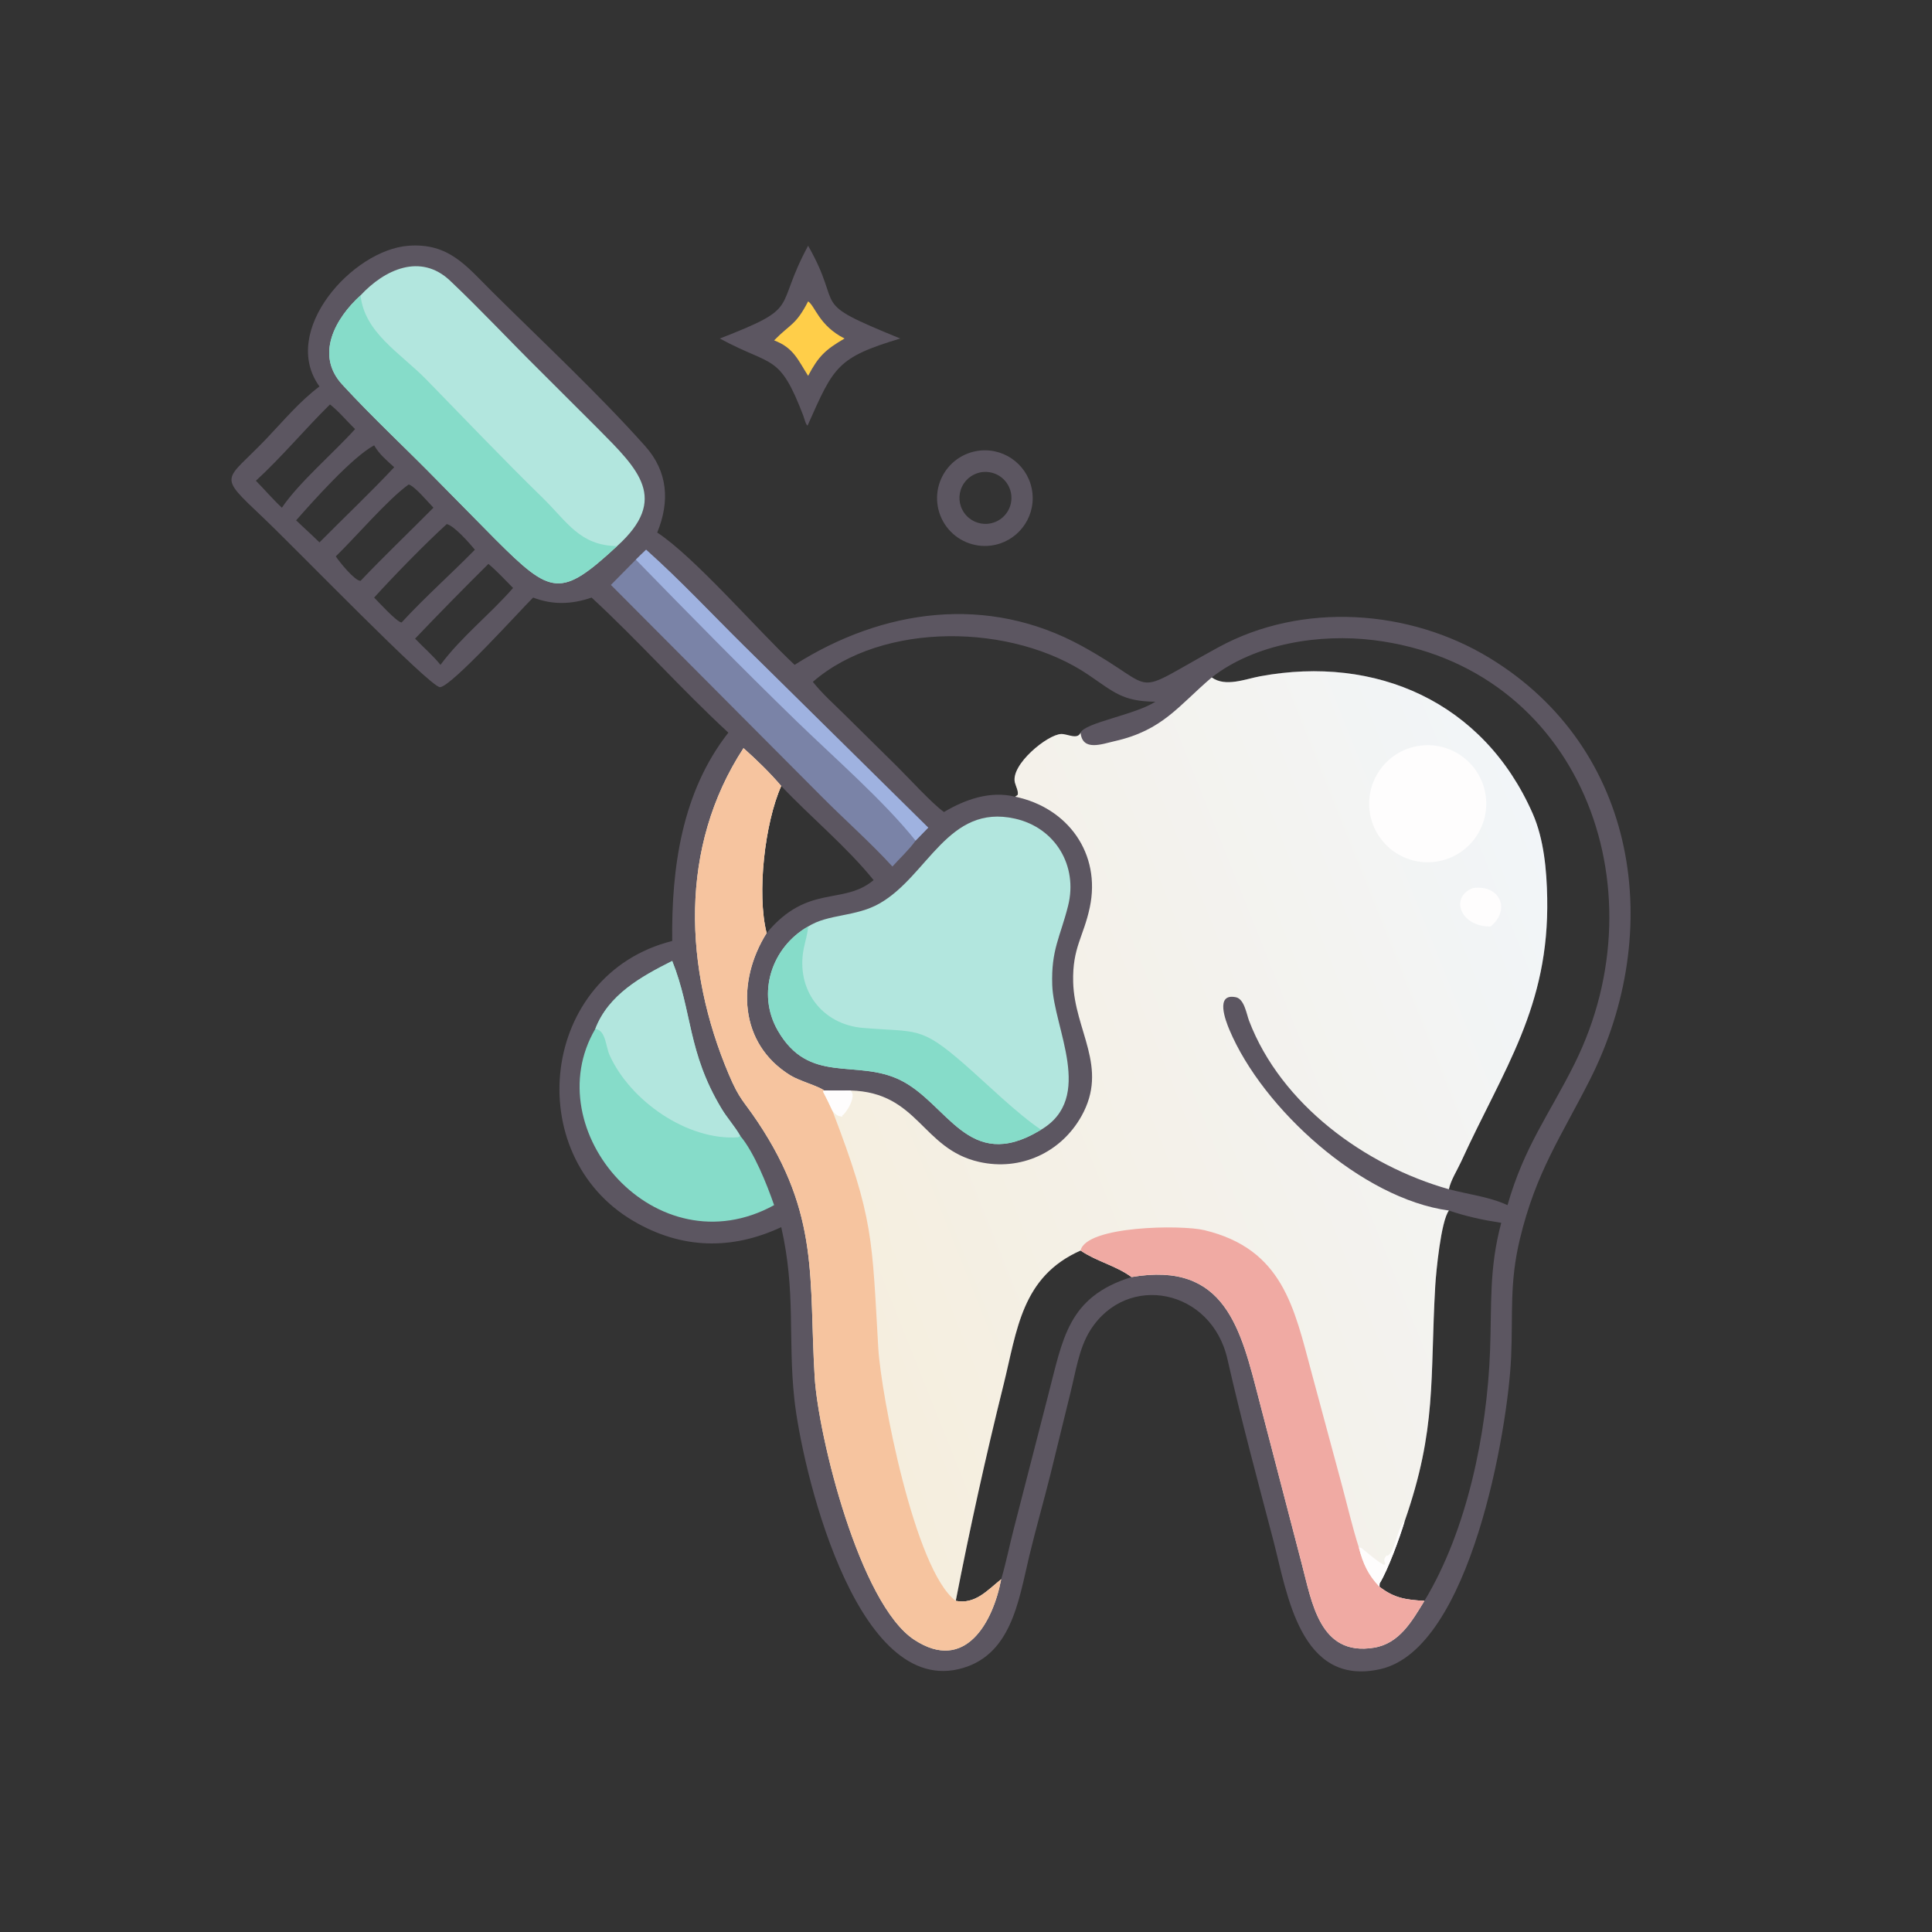<?xml version="1.0" encoding="utf-8" ?>
<svg xmlns="http://www.w3.org/2000/svg" xmlns:xlink="http://www.w3.org/1999/xlink" width="1024" height="1024">
	<rect width="100%" height="100%" fill="#333333" stroke="none"/>
	<path fill="#5C5661" transform="scale(2 2)" d="M108.295 65.124C118.96 64.358 123.571 70.495 130.336 77.211C143.638 90.418 158.691 104.433 171.006 118.257C176.968 124.948 177.566 132.858 174.173 141.13C184.07 147.603 201.093 167.346 210.58 176.189C233.919 161.385 261.692 157.427 286.819 171.255C308.244 183.047 298.271 184.977 322.893 171.537C344.997 159.472 373.423 161.399 394.699 174.336C434.219 198.364 441.276 246.744 421.334 286.162C413.694 301.261 407.032 310.622 402.767 328.437C399.991 340.032 400.96 348.112 400.467 359.587C399.643 378.795 389.677 436.89 365.882 442.315C344.489 447.193 341.102 422.172 337.456 408.259C333.276 392.31 328.967 376.394 325.313 360.313C321.143 341.554 298.662 337.094 288.929 352.547C285.914 357.334 285.058 363.641 283.686 369.075L278.411 390.589C276.59 397.904 274.496 405.149 272.739 412.48C269.928 424.211 268.011 439.174 253.88 442.376C226.244 448.64 212.341 388.16 210.489 370.568C208.791 354.433 210.932 342.323 207.038 325.206C193.936 331.322 180.622 331.088 167.821 323.556C137.817 305.904 143.155 258.155 178.145 249.369C177.916 230.037 180.693 209.88 193.023 194.16C180.549 182.652 169.258 169.867 156.779 158.363C151.477 160.178 146.532 160.357 141.283 158.363C138.037 161.549 119.72 181.902 116.618 182.106C114.093 182.273 78.449 145.427 69.545 136.995C57.454 125.543 59.553 127.814 70.505 116.358C75.064 111.589 79.36 106.384 84.664 102.416C74.046 87.792 93.409 66.189 108.295 65.124ZM383.978 315.162C389.137 316.536 394.641 317.138 399.505 319.375C403.984 303.742 410.475 295.533 417.232 281.986C440.662 235.008 418.439 176.355 364.01 169.64C349.743 167.881 332.645 170.526 321.123 179.525C324.771 182.151 329.978 179.953 333.997 179.212C364.625 173.561 393.122 185.96 406.168 215.574C409.164 222.376 409.887 230.648 410.025 237.956C410.571 266.871 398.519 283.159 387.211 307.859C386.219 310.025 384.417 312.857 383.978 315.162ZM250.165 215.192C255.806 211.843 262.395 209.512 269.031 211.136L269.684 210.668C269.993 209.819 269.174 208.291 268.953 207.373C267.805 202.602 277.623 194.63 281.233 194.522C282.928 194.472 285.547 196.123 286.365 194.16C287.53 191.506 300.689 189.475 306.189 185.963C297.5 185.876 295.297 183.492 288.45 178.844C268.34 165.193 233.975 164.565 215.413 180.701C217.883 183.814 220.925 186.515 223.75 189.304L237.747 203.124C240.694 206.034 247.126 213.075 250.165 215.192ZM372.228 403.191C370.959 407.477 367.836 416.008 365.608 419.639L365.575 420.498C369.506 423.561 372.679 423.964 377.492 424.243C388.838 405.479 394.07 379.687 394.881 357.984C395.341 345.69 394.567 336.274 397.845 324.063C393.124 323.346 388.499 322.358 383.978 320.804C381.865 323.539 380.56 337.252 380.36 340.702C378.926 365.363 380.857 378.484 372.228 403.191ZM87.45 107.18C80.887 113.633 74.405 121.396 67.814 127.398C70.111 129.727 72.314 132.335 74.703 134.544C79.205 127.882 88.433 120.012 94.097 113.715C91.936 111.626 89.791 109.008 87.45 107.18ZM110.007 169.241C112.234 171.597 114.69 173.658 116.732 176.189C122.344 168.651 129.839 162.861 135.969 155.816C133.836 153.666 131.752 151.392 129.435 149.44C122.862 155.955 116.392 162.541 110.007 169.241ZM88.989 147.444C89.869 148.806 93.985 153.937 95.549 153.935C101.819 147.333 108.461 141.025 114.866 134.544C113.488 133.125 109.817 128.737 108.295 128.399C102.856 132.268 94.187 142.411 88.989 147.444ZM286.365 331.405C270.684 338.367 269.547 352.496 265.949 366.97C261.23 385.957 257.022 405.042 253.285 424.243C258.448 425.247 261.674 421.432 265.324 418.514C266.62 414.159 267.503 409.642 268.642 405.24L277.749 369.843C281.685 354.841 282.894 343.72 299.862 338.436C295.797 335.417 290.528 334.268 286.365 331.405ZM84.664 143.74C91.268 137.063 98.039 130.688 104.471 123.822C102.475 121.998 100.514 120.401 99.152 118.023C93.431 121.055 82.988 132.77 78.474 137.899C80.52 139.86 82.647 141.753 84.664 143.74ZM118.394 138.89C112.583 144.181 104.563 152.411 99.152 158.363C100.238 159.46 105.146 164.85 106.423 164.97C112.634 158.223 119.458 152.197 125.852 145.68C124.472 144 120.373 139.316 118.394 138.89ZM203.165 247.272C214.121 234.112 223.368 240.046 231.517 233.242C224.418 224.429 214.879 216.6 207.038 208.294C202.693 218.008 200.508 236.795 203.165 247.272Z"/>
	<defs>
		<linearGradient id="gradient_0" gradientUnits="userSpaceOnUse" x1="220.272" y1="347.231" x2="425.496" y2="265.075">
			<stop offset="0" stop-color="#F5EEDE"/>
			<stop offset="1" stop-color="#F2F5F8"/>
		</linearGradient>
	</defs>
	<path fill="url(#gradient_0)" transform="scale(2 2)" d="M321.123 179.525C324.771 182.151 329.978 179.953 333.997 179.212C364.625 173.561 393.122 185.96 406.168 215.574C409.164 222.376 409.887 230.648 410.025 237.956C410.571 266.871 398.519 283.159 387.211 307.859C386.219 310.025 384.417 312.857 383.978 315.162C361.761 308.899 339.473 292.663 331.019 270.524C330.357 268.792 329.768 264.742 327.522 264.278C321.904 263.117 324.836 270.595 325.814 272.919C334.614 293.825 360.906 317.702 383.978 320.804C381.865 323.539 380.56 337.252 380.36 340.702C378.926 365.363 380.857 378.484 372.228 403.191C370.959 407.477 367.836 416.008 365.608 419.639L365.575 420.498C369.506 423.561 372.679 423.964 377.492 424.243C374.221 429.552 370.924 435.52 364.165 436.645C349.64 439.064 347.664 424.476 344.94 414.272L333.687 371.084C328.816 352.293 324.817 334.133 299.862 338.436C295.797 335.417 290.528 334.268 286.365 331.405C270.684 338.367 269.547 352.496 265.949 366.97C261.23 385.957 257.022 405.042 253.285 424.243C258.448 425.247 261.674 421.432 265.324 418.514C263.177 429.899 255.792 443.415 242.291 434.554C227.797 425.04 216.841 380.564 215.898 364.921C214.329 338.906 217.266 321.964 200.78 297.283C196.98 291.594 196.005 291.486 193.135 284.702C181.305 256.749 179.857 224.596 197.035 198.263C200.508 201.342 204.016 204.767 207.038 208.294C202.693 218.008 200.508 236.795 203.165 247.272C195.151 260.063 195.809 276.596 209.465 284.989C211.907 286.49 216.669 287.727 218.41 288.987C220.726 289.015 223.04 289.006 225.356 288.987C243.453 289.475 244.254 304.476 259.492 307.921C270.423 310.392 281.166 305.469 286.593 295.79C293.899 282.759 284.729 273.173 284.402 260.246C284.171 251.142 287.146 248.303 288.805 240.475C291.821 226.241 283.044 214.05 269.031 211.136L269.684 210.668C269.993 209.819 269.174 208.291 268.953 207.373C267.805 202.602 277.623 194.63 281.233 194.522C282.928 194.472 285.547 196.123 286.365 194.16C286.852 199.191 291.999 197.184 295.411 196.411C308.162 193.525 312.26 187.074 321.123 179.525Z"/>
	<path fill="#F6C49F" transform="scale(2 2)" d="M197.035 198.263C200.508 201.342 204.016 204.767 207.038 208.294C202.693 218.008 200.508 236.795 203.165 247.272C195.151 260.063 195.809 276.596 209.465 284.989C211.907 286.49 216.669 287.727 218.41 288.987L218.085 289.238C218.975 290.914 219.803 292.631 220.599 294.354C231.594 322.991 231.063 328.3 232.754 357.246C233.475 369.584 242.405 416.23 253.285 424.243C258.448 425.247 261.674 421.432 265.324 418.514C263.177 429.899 255.792 443.415 242.291 434.554C227.797 425.04 216.841 380.564 215.898 364.921C214.329 338.906 217.266 321.964 200.78 297.283C196.98 291.594 196.005 291.486 193.135 284.702C181.305 256.749 179.857 224.596 197.035 198.263Z"/>
	<path fill="#F0AAA3" transform="scale(2 2)" d="M286.365 331.405C287.871 324.812 313.116 324.554 319.14 326.001C339.941 330.998 342.937 346.474 347.589 363.794L355.61 393.547C357.088 399.046 358.383 404.667 360.106 410.091C361.187 414.292 362.544 417.357 365.575 420.498C369.506 423.561 372.679 423.964 377.492 424.243C374.221 429.552 370.924 435.52 364.165 436.645C349.64 439.064 347.664 424.476 344.94 414.272L333.687 371.084C328.816 352.293 324.817 334.133 299.862 338.436C295.797 335.417 290.528 334.268 286.365 331.405Z"/>
	<path fill="#FEFDFD" transform="scale(2 2)" d="M360.106 410.091L360.739 410.193C361.773 411.027 366.015 414.619 366.867 414.707L367.094 414.345C366.714 413.268 366.764 413.135 367.448 412.192L367.741 412.291C369.747 411.2 370.251 404.829 372.228 403.191C370.959 407.477 367.836 416.008 365.608 419.639L365.575 420.498C362.544 417.357 361.187 414.292 360.106 410.091Z"/>
	<path fill="#FEFDFD" transform="scale(2 2)" d="M218.41 288.987C220.726 289.015 223.04 289.006 225.356 288.987C227.29 290.365 224.017 295.334 223.189 295.627L223.249 295.931C221.854 295.753 221.51 295.431 220.599 294.354C219.803 292.631 218.975 290.914 218.085 289.238L218.41 288.987Z"/>
	<path fill="#FEFDFD" transform="scale(2 2)" d="M376.495 197.594C384.965 196.57 392.672 202.579 393.745 211.043C394.817 219.507 388.853 227.249 380.395 228.371C371.868 229.502 364.048 223.478 362.967 214.944C361.886 206.41 367.955 198.625 376.495 197.594Z"/>
	<path fill="#FEFDFD" transform="scale(2 2)" d="M390.426 235.333C397.651 234.377 400.364 241.26 394.999 245.531C386.887 245.636 384.146 237.561 390.426 235.333Z"/>
	<path fill="#B2E6DE" transform="scale(2 2)" d="M214.16 245.531C219.514 242.149 226.729 243.038 233.067 239.439C245.939 232.131 251.197 212.941 268.994 216.952C279.71 219.368 285.704 229.491 283.057 240.041C280.98 248.316 278.536 251.676 278.855 261.059C279.246 272.561 290.171 290.94 275.883 299.394L275.484 299.633C256.539 310.937 251.178 292.311 238.458 286.169C226.836 280.558 214.399 287.545 206.109 273.083C200.466 263.238 204.482 251.024 214.16 245.531Z"/>
	<path fill="#86DCC9" transform="scale(2 2)" d="M275.883 299.394L275.484 299.633C256.539 310.937 251.178 292.311 238.458 286.169C226.836 280.558 214.399 287.545 206.109 273.083C200.466 263.238 204.482 251.024 214.16 245.531C214.036 247.562 213.377 249.438 212.991 251.419C210.889 262.202 217.736 271.483 228.703 272.408C243.067 273.619 243.834 271.759 255.629 282.074C261.763 287.438 269.379 294.983 275.883 299.394Z"/>
	<path fill="#B2E6DE" transform="scale(2 2)" d="M95.549 78.275C101.874 71.447 111.426 66.963 119.274 74.383C127.387 82.054 135.033 90.281 142.978 98.131L158.487 113.615C169.15 124.377 177.421 132.184 163.533 144.728C148.596 158.501 146.167 157.815 131.263 142.916L116.106 127.55C107.713 118.946 98.806 110.74 90.682 101.888C83.461 94.019 88.859 84.347 95.549 78.275Z"/>
	<path fill="#86DCC9" transform="scale(2 2)" d="M163.533 144.728C148.596 158.501 146.167 157.815 131.263 142.916L116.106 127.55C107.713 118.946 98.806 110.74 90.682 101.888C83.461 94.019 88.859 84.347 95.549 78.275C96.628 88.249 106.058 93.483 113.112 100.717C123.31 111.176 133.346 121.712 143.802 131.923C150.369 138.337 153.604 144.553 163.533 144.728Z"/>
	<path fill="#86DCC9" transform="scale(2 2)" d="M157.762 272.667C161.25 263.582 169.904 258.811 178.145 254.661C183.534 268.165 182.142 278.713 191.217 293.8C192.723 296.304 194.723 298.481 196.178 301.026C199.865 305.382 203.248 313.88 205.147 319.375C173.877 336.537 141.998 299.533 157.762 272.667Z"/>
	<path fill="#B2E6DE" transform="scale(2 2)" d="M157.762 272.667C161.25 263.582 169.904 258.811 178.145 254.661C183.534 268.165 182.142 278.713 191.217 293.8C192.723 296.304 194.723 298.481 196.178 301.026L195.611 301.393C182.143 302.345 166.941 291.689 161.517 279.544C160.508 277.283 160.558 273.032 157.762 272.667Z"/>
	<path fill="#7A83A7" transform="scale(2 2)" d="M168.507 148.311C169.408 147.432 170.295 146.532 171.222 145.68C180.264 153.74 188.641 162.734 197.26 171.247L245.989 219.334L242.637 222.784C240.928 225.189 238.487 227.419 236.501 229.634C230.463 223.05 223.757 217.178 217.481 210.834L161.895 155.009L168.507 148.311Z"/>
	<path fill="#9FB2E0" transform="scale(2 2)" d="M168.507 148.311C169.408 147.432 170.295 146.532 171.222 145.68C180.264 153.74 188.641 162.734 197.26 171.247L245.989 219.334L242.637 222.784C234.277 212.302 220.849 200.583 211.136 191.159C196.934 177.378 182.316 162.474 168.507 148.311Z"/>
	<path fill="#5C5661" transform="scale(2 2)" d="M214.16 65.124C224.045 82.459 213.557 79.493 238.579 89.711C221.797 94.751 220.948 97.227 214.16 112.456L213.999 112.789C213.541 112.58 213.098 110.724 212.886 110.171C206.519 93.572 204.774 97.268 191.044 89.863L190.768 89.711C212.752 81.133 204.862 82.363 214.16 65.124Z"/>
	<path fill="#FFCE49" transform="scale(2 2)" d="M214.16 79.872C216.017 81.062 217.018 86.281 223.812 89.711C218.727 92.681 216.916 94.388 214.16 99.599C211.448 95.328 210.274 92.138 205.147 90.204C209.567 85.698 210.846 86.26 214.16 79.872Z"/>
	<path fill="#5C5661" transform="scale(2 2)" d="M259.857 119.392C266.738 118.768 272.851 123.77 273.6 130.638C274.35 137.506 269.46 143.709 262.607 144.584C258.061 145.164 253.556 143.245 250.826 139.565C248.095 135.885 247.563 131.017 249.436 126.835C251.308 122.652 255.293 119.806 259.857 119.392ZM261.878 138.798C265.364 138.43 268.017 135.504 268.044 131.999C268.058 130.103 267.29 128.284 265.921 126.972C264.552 125.661 262.703 124.971 260.809 125.066C258.306 125.192 256.068 126.667 254.966 128.919C253.864 131.17 254.072 133.842 255.509 135.896C256.946 137.95 259.385 139.061 261.878 138.798Z"/>
</svg>
